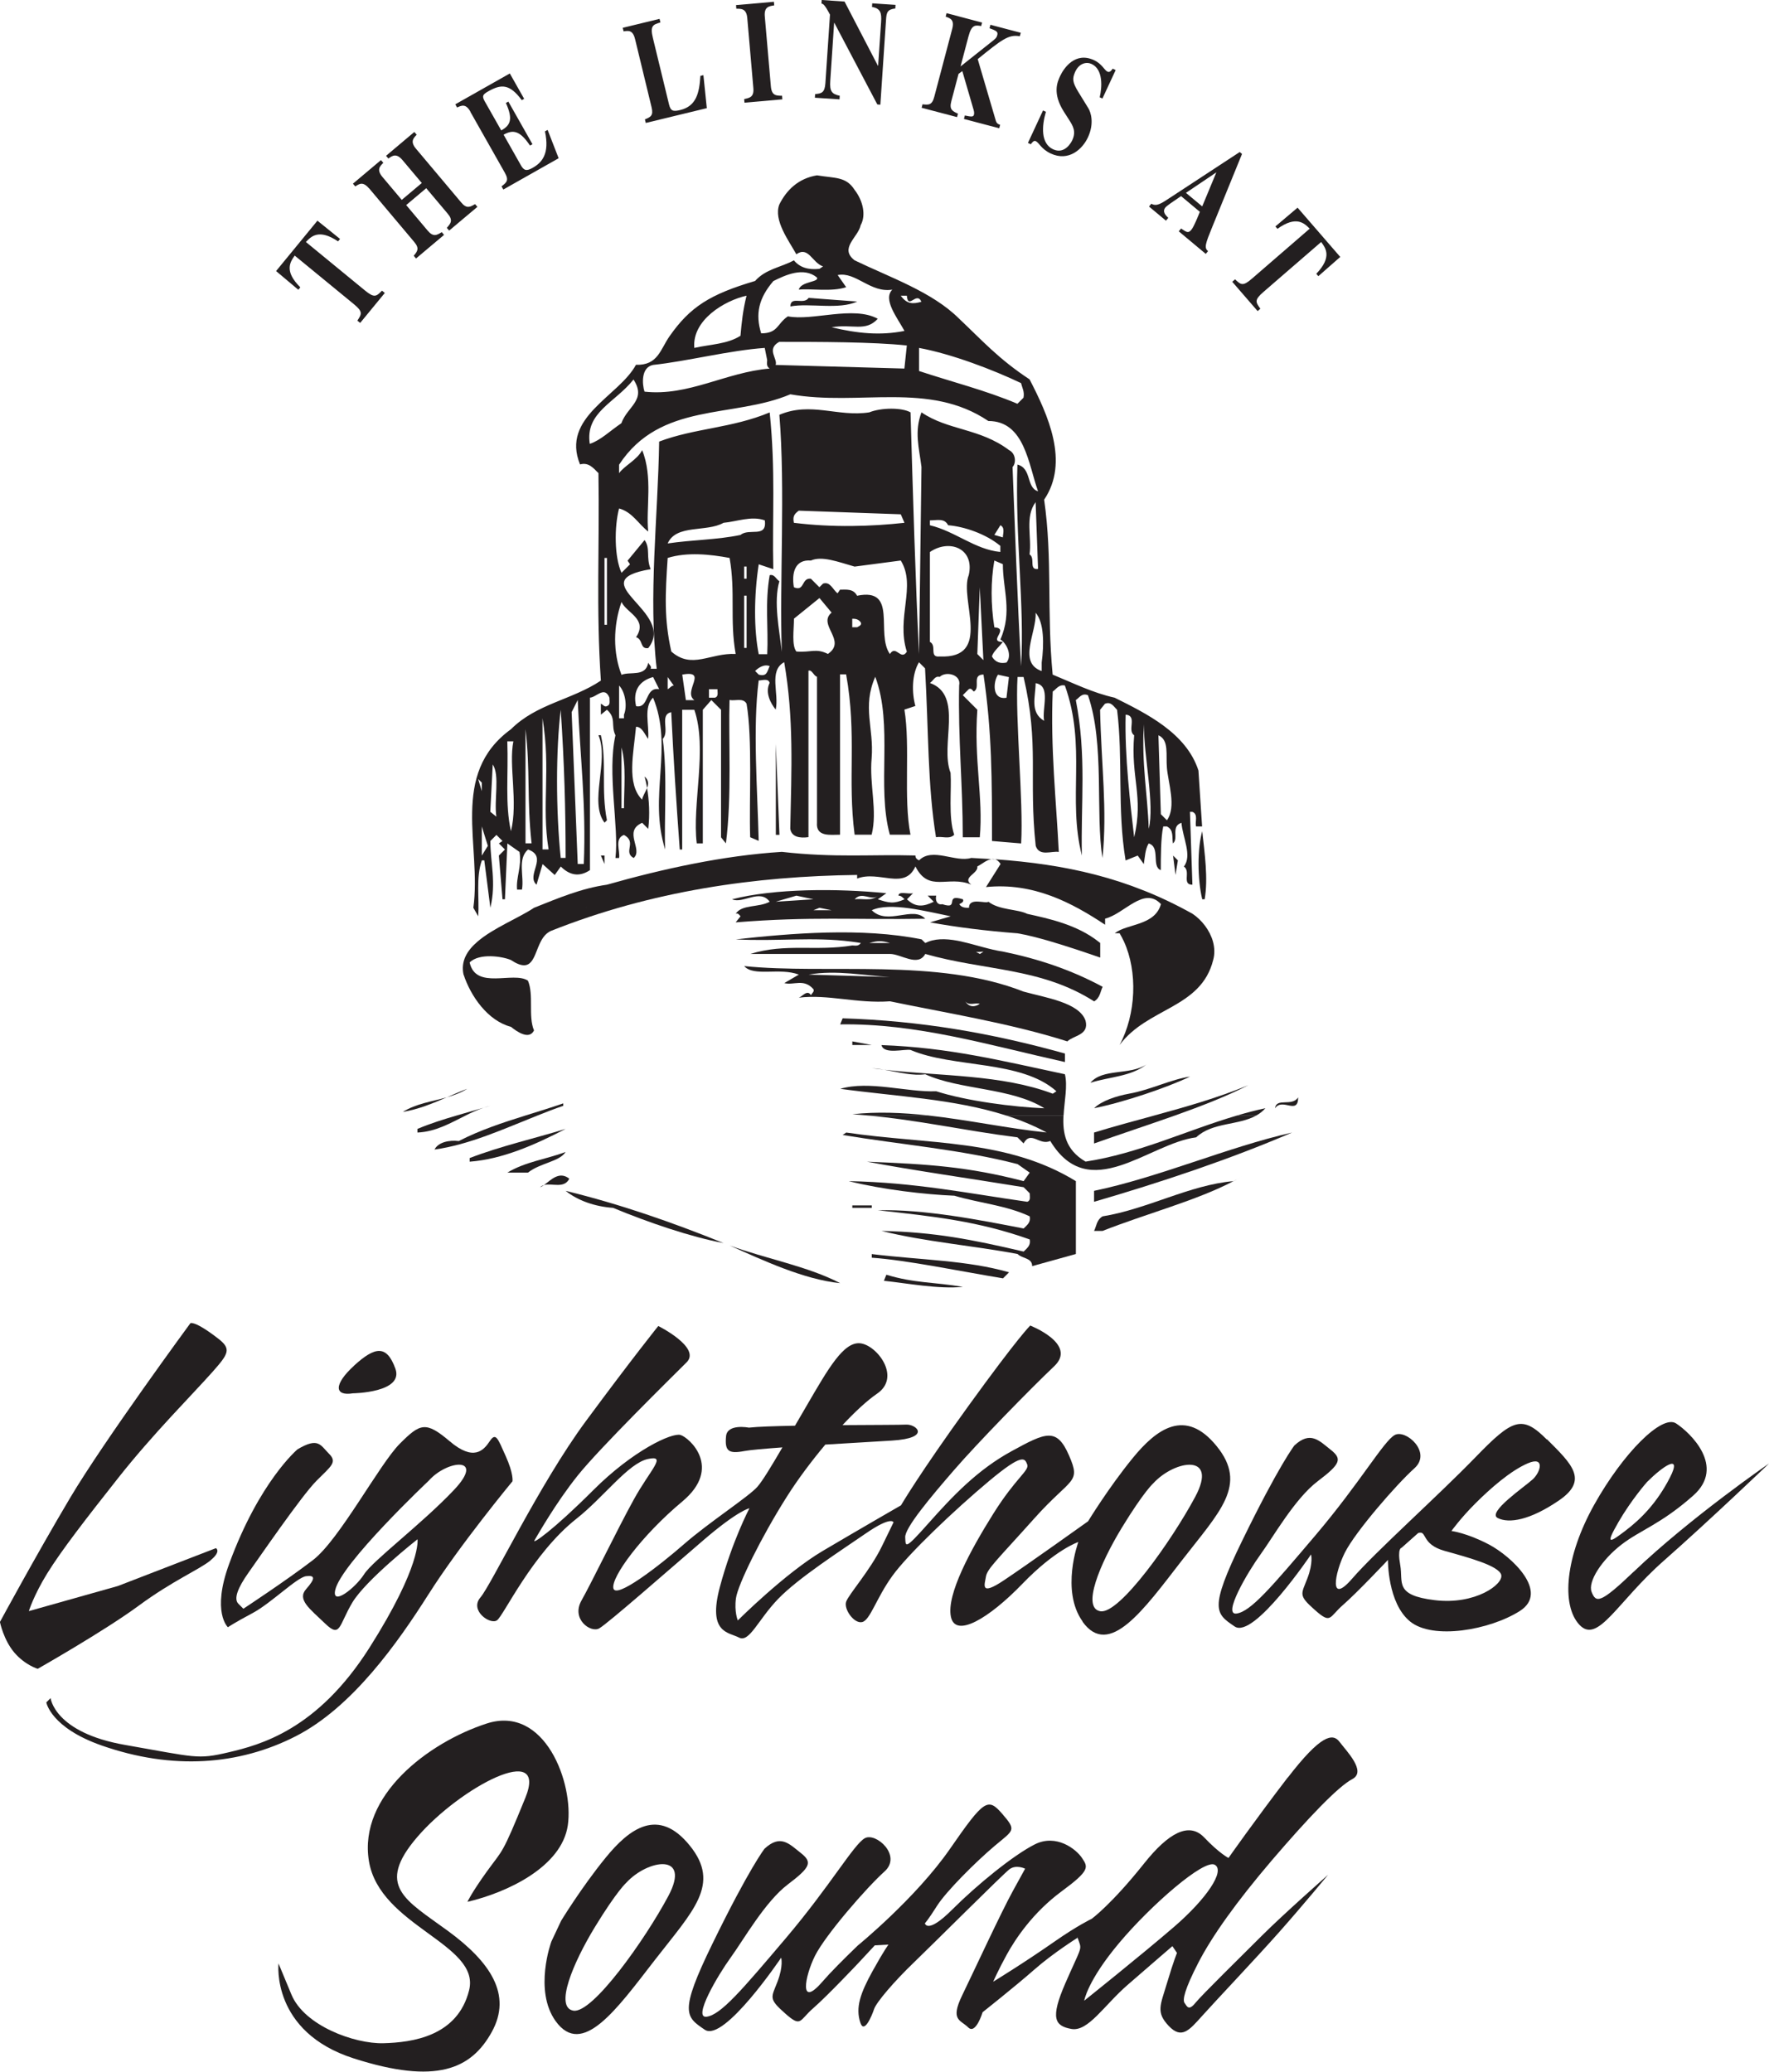 <?xml version="1.0" encoding="UTF-8"?> <svg xmlns="http://www.w3.org/2000/svg" id="Layer_1" viewBox="0 0 239.14 280.04"><defs><style>.cls-1{fill:#231f20;}</style></defs><path class="cls-1" d="m28.49,210.89c1.46-1.21.7-1.62.7-1.62l-13.26,5.12-12.03,3.39s.65-2.12,2.46-5.06c1.97-3.19,5.27-7.43,9.65-12.98,4.69-5.94,10-11.23,12.73-14.31,2.16-2.44,2.57-3.09.75-4.49-3.19-2.47-3.75-2.08-3.75-2.08,0,0-11.64,15.83-16.26,23.61-4.62,7.78-9.49,16.78-9.49,16.78,0,0,.49,2.43,1.95,4.14,1.46,1.7,3.16,2.19,3.16,2.19,0,0,9-5.11,13.62-8.51,4.62-3.41,8.3-4.94,9.76-6.16Z"></path><path class="cls-1" d="m57.96,215.46c4.16-6.58,11.32-15.23,11.32-15.23,0,0,.17-1-.92-3.41-1.08-2.41-1.33-3.25-2.16-2-.83,1.25-2.17,2.75-5.41,0-3.24-2.75-3.99-2.42-6.74.33-2.75,2.75-8.16,12.98-11.74,15.73-3.58,2.75-9.41,6.58-9.41,6.58l-.67-.67c-.67-.66-.08-2.16,1.33-4.16,1.42-2,7.24-10.49,9.24-12.48,2-2,2.83-2.5,1.66-3.66-1.16-1.16-1.42-2.25-4.24-.58,0,0-5.16,4.33-9.24,15.48-2.4,6.55-.17,8.57-.17,8.57,0,0,.83-.58,3.33-1.91,2.5-1.33,5.99-4.83,7.24-4.99,1.25-.16,1.25.33,0,1.75-1.25,1.41.5,2.66,2.58,4.66,2.08,2,1.83.25,3.66-2.83,1.83-3.08,8.82-8.57,8.82-8.57,0,0,.58,3.5-6.49,14.65-7.07,11.15-14.81,13.15-19.06,14.15-4.24,1-4.41.67-13.98-1-9.57-1.67-10.07-6.33-10.07-6.33l-.58.58s.58,3.41,7.49,5.83c9.57,3.35,18.56,2.66,26.22-1.25,7.66-3.91,13.81-12.65,17.98-19.23Zm-8.74-2.66c-1.16,1.83-4.37,4.36-3.91,2.16.75-3.58,12.65-14.81,12.65-14.81,2.5-2.83,7.74-3.33,3.41,1.25-4.33,4.58-10.99,9.57-12.15,11.4Z"></path><path class="cls-1" d="m47.88,184.59c-2.83,2.58-2.66,4.16-.17,3.75,0,0,6.91-.08,5.74-3.33-1.17-3.25-2.75-3-5.58-.42Z"></path><path class="cls-1" d="m146.34,219.21c3.59,4.99,8.24-1.58,13.4-8.24,5.16-6.66,8.99-10.24,4.74-15.48-4.25-5.25-8.16-2.33-11.4,1.66-3.25,3.99-5.99,8.49-5.99,8.49,0,0-8.16,5.83-11.4,7.99-3.25,2.17-2.58.58-2.41-.5.17-1.08,1.58-2.33,6.57-7.91,4.99-5.58,6.33-4.66,4.66-8.49-1.66-3.83-3.16-3.08-7.74-.58-4.58,2.5-7.91,5.99-11.24,9.74s-3.08,3.16-3.16,1.92c-.08-1.25,3.41-5.41,6.58-9.07,3.16-3.66,10.4-11.07,13.57-14.07,3.16-3-3.25-5.49-3.25-5.49,0,0-1.58,1.5-8.32,10.82-6.74,9.32-9.15,13.48-9.15,13.48,0,0-5.49,3.16-10.57,6.16-5.08,3-11.49,9.4-11.49,9.4,0,0-.5-1.17-.25-3,.25-1.83,3.41-8.24,6.83-13.65,1.47-2.34,3.34-4.84,5.25-7.12,3.37-.21,6.76-.4,8.99-.54,5.41-.33,3.33-2.25,1.91-2.16-.65.04-4.37.04-8.58.07,1.72-1.84,3.36-3.35,4.66-4.24,3.33-2.25,0-6.57-2.25-6.82-2.25-.25-4.33,3.41-7.24,8.41-.54.93-1.07,1.85-1.59,2.73-2.71.05-5.06.13-6.24.26,0,0-2.91-.58-3.08,1.16-.19,2.02.33,2.41,2.5,2,.74-.14,2.68-.31,5.12-.49-1.48,2.53-2.68,4.52-3.38,5.32-1.16,1.33-6.57,4.83-9.9,7.74-3.33,2.91-9.24,7.49-9.57,5.99-.33-1.5,3.83-7.16,9.32-11.74,5.49-4.58.92-8.65-.25-8.99-1.17-.33-6.41,2.08-11.82,7.49-5.41,5.41-8.32,7.41-7.91,6.74s2.83-4.99,5.83-8.74c3-3.75,12.73-13.32,14.73-15.31,2-2-3.83-4.91-3.83-4.91,0,0-3.49,4.33-9.82,12.9-6.32,8.57-12.73,22.06-14.23,23.8-1.5,1.75,1.33,3.74,2.25,3.08.92-.66,4.74-8.99,10.74-13.73,3.7-2.92,6.99-7.49,9.65-8.07,2.66-.58.33,1.42-1.91,5.49-2.25,4.08-5.66,11.15-7.07,13.65-1.41,2.5,1.25,4.41,2.41,3.75,1.17-.67,9.32-7.83,14.06-11.9,4.74-4.08,6.24-4.33,6.24-4.33,0,0-2.33,4.41-4,10.65-1.66,6.24,1.16,6.08,2.58,6.82,1.41.75,2.58-2.41,5.33-5.25,2.75-2.83,8.32-6.41,11.82-8.82,3.5-2.41,3.75-1.5,3.75-1.5l-1.58,3.25c-1.58,3.25-4.49,6.49-4.83,7.49-.33,1,1.08,3,2.17,2.74,1.08-.25,1.91-3.24,4.08-6.24,2.16-3,8.49-8.99,13.07-12.82,4.58-3.83,4.83-3.08,5.16-2.25.33.83-1.5,1.75-4.58,6.66-3.08,4.91-6.33,10.9-5.74,13.9.58,3,5.16.25,9.66-4.41,4.49-4.66,7.57-5.66,7.57-5.66,0,0-2.41,6.58.58,10.74Zm5.33-12.73c3-4.91,4.25-5.99,4.25-5.99,2.91-3.16,8.82-4.08,5.66,1.83-3.16,5.91-10.24,15.9-12.82,15.48-2.58-.41-.08-6.41,2.91-11.32Z"></path><path class="cls-1" d="m93.25,249.48c-4.24-5.25-8.16-2.33-11.4,1.66-3.25,3.99-5.99,8.49-5.99,8.49l-1.33,2.83s-2.41,6.57.58,10.74c3.59,4.99,8.24-1.58,13.4-8.24,5.16-6.66,8.99-10.24,4.74-15.48Zm-2.91,6.83c-3.16,5.91-10.24,15.89-12.82,15.48-2.58-.42-.08-6.41,2.91-11.32,3-4.91,4.25-5.99,4.25-5.99,2.91-3.16,8.82-4.08,5.66,1.83Z"></path><path class="cls-1" d="m209.1,194.58c-3.33-3.33-4.58-2.83-9.65,2.41-5.08,5.24-13.48,12.73-16.65,16.39-3.16,3.66-2.41-.67-1-3.5,1.42-2.83,6.99-9.24,9.4-11.4,2.42-2.16-1.16-5.33-2.66-4.5-1.5.83-4.66,6.41-10.65,13.48-6,7.07-8.82,10.4-10.74,10.65-1.91.25,1.5-5.58,3.25-7.99,1.75-2.41,4.66-7.57,7.74-9.9,3.08-2.33,3.33-3,1.75-4.25-1.58-1.25-2.75-2.58-4.91-.58,0,0-2.08,2.66-7.07,12.9-4.52,9.27-3.58,9.82-1,11.57,2.58,1.75,10.32-9.74,10.32-9.74,0,0,.33,1.08-.5,3.25-.83,2.16-1.25,2.25,1,4.24,2.25,2,1.91,1,3.83-.67,1.91-1.66,6.07-6.08,6.07-6.08,0,0-.08,5.83,3,8.33,3.08,2.5,10.74,1.16,14.82-1.42,4.08-2.58-1.17-7.41-4.16-8.99-3-1.58-5.08-1.83-5.08-1.83,0,0,1.25-1.75,3.25-3.74,2-2,4.74-4.41,7.08-5.41,2.33-1,1.75,1.16.67,2.16-1.08,1-6.24,4.49-4.74,5.24,1.5.75,4.33.33,8.32-2.41,3.99-2.75,1.67-4.91-1.67-8.24Zm-6.16,18.31c.33,1.25-3.5,4.08-8.99,3.41-5.49-.66-4.25-2.41-4.66-4.74-.42-2.33.17-2.33.17-2.33l2.25-2c1.25-.42.33,1.5,3.58,2.41,3.25.91,7.32,2,7.66,3.25Z"></path><path class="cls-1" d="m220.83,212.47c-4.59,4.4-5.08,4.16-5.66,2.75-.58-1.42,1.41-4.41,4-6.41,2.58-2,5.33-2.75,9.74-6.66,4.41-3.91-.42-8.49-2.33-9.74-1.91-1.25-7.16,4-11.07,10.99-3.91,6.99-4.49,13.56-2,16.23,2.5,2.66,5.08-3.08,11.4-8.65,6.33-5.58,14.23-13.15,14.23-13.15,0,0-10.65,7.32-18.31,14.65Zm-2.08-6.66c1.83-3.16,3.91-5.49,3.91-5.49,2.08-2.08,4.83-4,3.08-.58-1.75,3.41-3.91,5.58-5.99,7.16-2.08,1.58-2.83,2.08-1-1.08Z"></path><path class="cls-1" d="m60.55,261.01c-5.75-4.21-9.85-6.06-4.11-12.73,5.75-6.67,17.76-13.04,14.57-5.24-3.18,7.8-2.98,6.88-5.13,9.85-2.15,2.98-2.69,4.19-2.69,4.19,5.34-1.25,12.75-4.71,13.57-10.35.82-5.64-3.08-16.32-10.98-13.75-7.9,2.57-17.35,9.75-15.91,18.58,1.44,8.83,15.09,11.19,13.55,17.45-1.54,6.26-7.7,7.08-11.6,7.18-3.9.1-10.67-2.36-12.42-6.57l-1.75-4.21s-1.03,9.24,10.16,12.83c11.19,3.59,15.91,1.44,18.68-3.59,2.77-5.03-.21-9.44-5.95-13.65Z"></path><path class="cls-1" d="m174.08,240.27c-4.41,5.75-8.01,10.88-8.01,10.88,0,0-1.23-.62-3.28-2.77-2.05-2.16-4.85-.6-8.11,3.49-4.41,5.54-7.08,7.49-7.08,7.49,0,0-1.95.93-5.03,3.08-4.21,2.94-8.31,5.44-8.31,5.44,0,0,.72-1.64,1.85-3.69,1.13-2.05,3.49-5.64,7.39-8.52,3.9-2.87,3.59-3.28,2.77-4.52-.82-1.23-3.49-3.28-6.36-1.85-2.87,1.44-7.8,5.44-11.19,8.83-3.39,3.39-3.69,1.85-3.69,1.85,0,0,.41-.41,1.64-2.36,1.23-1.95,5.24-5.95,7.8-8.11,2.57-2.16,2.98-2.05,1.03-4.31-1.95-2.26-2.46-1.95-7.08,4.72-4.62,6.67-12.48,13.08-12.48,13.08-1.98,1.91-3.68,3.62-4.77,4.88-3.16,3.66-2.41-.66-1-3.5,1.42-2.83,6.99-9.24,9.4-11.4,2.41-2.16-1.17-5.33-2.66-4.5-1.5.83-4.66,6.41-10.65,13.48-5.99,7.07-8.82,10.4-10.74,10.65-1.92.25,1.5-5.58,3.25-7.99,1.75-2.41,4.66-7.57,7.74-9.9,3.08-2.33,3.33-3,1.75-4.24-1.58-1.25-2.75-2.58-4.91-.58,0,0-2.08,2.66-7.07,12.9-4.52,9.27-3.58,9.82-1,11.57,2.58,1.75,10.32-9.74,10.32-9.74,0,0,.33,1.08-.5,3.25-.83,2.16-1.25,2.25,1,4.25,2.25,2,1.91,1,3.83-.67,1.91-1.66,6.07-6.07,6.07-6.07l2.26-2.43,1.85-.1s-.51.62-2.16,3.59c-1.64,2.98-2.33,4.92-1.64,6.98.51,1.54,1.54-.92,1.85-1.85.31-.92,2.67-3.7,5.44-6.36,2.77-2.67,11.91-11.8,12.83-12.52.92-.72,2.15-.1,2.15-.1l-1.64,2.98c-1.64,2.98-5.24,10.78-6.88,14.16-1.64,3.39-.21,3.28.82,4.31,1.03,1.03,1.95-2.05,1.95-2.05,0,0,4.41-3.49,6.98-5.75,2.57-2.26,5.85-4.31,5.85-4.31,0,0-.2-.61.2.51.41,1.13.21.92-1.85,5.65-2.05,4.72-1.44,5.75.82,6.16,2.26.41,4.41-3.18,7.6-5.95,3.18-2.77,6.06-5.24,6.06-5.24l.62.92s-.41.92-1.33,4c-.92,3.08-1.54,4,.2,5.85,1.75,1.85,2.77.62,4.52-1.33,1.74-1.95,7.29-7.8,10.47-11.39,3.18-3.59,6.57-7.7,6.57-7.7,0,0-5.95,5.24-8.93,8.21-2.98,2.98-8.11,8-9.03,9.13-.92,1.13-1.13.41-1.44,0-.31-.41,0-1.85,1.85-5.44,1.85-3.59,5.13-8.21,9.95-13.86,4.83-5.64,8.93-9.96,10.88-10.98,1.95-1.03-.82-3.8-1.74-5.03-.92-1.23-2.56-.92-6.98,4.82Zm-15.4,20.22c-4.41,3.8-12.11,9.95-12.11,9.95,0,0,.41-2.67,4.72-7.8,4.31-5.13,11.5-11.39,12.93-10.57,1.44.82-1.13,4.62-5.54,8.42Z"></path><path class="cls-1" d="m73.54,160.19c1.08-.31,2.72.54,3.42-.86-1.37-1.09-2.51.2-3.42.86Z"></path><path class="cls-1" d="m73.54,160.19c-.19.06-.37.14-.52.29.16-.05.34-.16.52-.29Z"></path><path class="cls-1" d="m62.66,150.78h.3c.78-.39,1.58-.76,2.41-1.04-1.2.35-2.41.68-3.61,1.04h0c-1.82.53-3.62,1.1-5.33,1.82v.49c2.49-.11,4.48-1.29,6.54-2.31h-.3Z"></path><path class="cls-1" d="m113.58,173.45c-4.43-2.3-10.02-3.29-14.94-5.09,4.43,1.97,10.02,4.6,14.94,5.09Z"></path><path class="cls-1" d="m130.17,173.95c-3.94-.66-6.57-.49-10.35-1.64l-.33.82c3.12.33,7.39,1.15,10.67.82Z"></path><path class="cls-1" d="m136.41,171.98c-5.75-1.64-11.82-1.64-18.56-2.46v.49c4.76.33,11.82,1.81,17.74,2.79l.82-.82Z"></path><path class="cls-1" d="m161.7,153.74c2.22-2.08,5.74-1.58,8.16-2.97h-2.57c-6.89,2.02-13.3,5.14-20.54,6.25-2.75-1.6-3.11-3.92-2.98-6.25h-7.8c1.91.61,3.76,1.36,5.52,2.31-5.07-.51-10.58-1.7-16.1-2.31h-8.26c6.94.61,13.2,2.06,20.42,2.97l.82.82c.99-1.81,2.14.33,3.61-.33,5.26,8.7,13.3.33,19.71-.49Z"></path><path class="cls-1" d="m156.07,150.78c-2.74.75-5.48,1.48-8.17,2.31v1.48c3.48-1.24,7.29-2.49,10.96-3.79h0c3.6-1.28,7.05-2.63,9.89-4.09-4.11,1.7-8.4,2.92-12.69,4.09h0Z"></path><path class="cls-1" d="m139.53,171.15l5.91-1.64v-9.85c-9.36-5.75-20.04-4.93-31.04-6.57l-.49.33c7.88,1.31,16.09,1.97,23.65,3.94l1.64,1.15-.82,1.15c-7.56-1.97-12.97-2.3-21.18-2.63,6.08,1.15,14.12,2.3,21.18,3.45l.82.82c0,.49.16.99-.33,1.15-8.05-1.15-15.27-2.63-24.14-2.79,4.6,1.15,10.35,1.81,14.29,1.97,3.28.98,7.06,1.31,10.18,2.79.16.82-.33,1.15-.82,1.64-5.91-1.15-13.47-2.63-19.71-2.46,7.56.82,13.63,1.48,20.53,3.94.16.82-.33,1.15-.82,1.64-7.06-1.64-11.99-2.63-19.21-2.79,5.91,1.48,12.32,1.97,18.39,3.12.66.66,1.97.49,1.97,1.64Z"></path><path class="cls-1" d="m97.81,168.03c-6.9-2.79-13.96-5.26-21.35-7.06,1.64,1.31,3.94,2.13,6.41,2.3,4.76,1.97,10.51,3.94,14.94,4.76Z"></path><path class="cls-1" d="m167.94,159c-.38.23-.78.45-1.18.66.01,0,.02,0,.03,0l1.15-.66Z"></path><path class="cls-1" d="m147.9,160.97v1.48c9.03-2.63,18.39-5.75,26.77-9.36-8.71,1.97-18.06,6.08-26.77,7.88Z"></path><path class="cls-1" d="m149.05,164.42c-.82.49-.82,1.32-1.15,1.97h1.15c5.76-2.28,12.78-4.13,17.7-6.73-5.9.5-11.64,3.78-17.7,4.76Z"></path><rect class="cls-1" x="115.22" y="162.94" width="2.63" height=".33"></rect><path class="cls-1" d="m63.49,156.54v.49c4.44-.33,8.87-2.3,12.97-4.43-4.27,1.31-8.7,2.3-12.97,3.94Z"></path><path class="cls-1" d="m76.46,155.72c-2.63.98-5.42,1.31-7.88,2.79h2.79c1.64-1.31,4.27-1.48,5.09-2.79Z"></path><path class="cls-1" d="m147.41,146.36c2.63-.82,5.42-.82,7.56-2.46-2.3,1.48-5.91.49-7.56,2.46Z"></path><path class="cls-1" d="m143.96,142.41c-10.02-2.79-19.54-4.43-30.05-4.76l-.33.82c10.35-.16,20.04,2.79,30.38,5.09v-1.15Z"></path><path class="cls-1" d="m120.31,135.35c7.06,1.48,16.26,2.95,23.98,5.42.82-.82,2.96-.82,2.46-2.79-.82-2.46-5.42-3.12-8.38-3.94-11.66-4.6-26.6-2.3-37.77-3.45,1.31,1.48,4.76.16,7.39,1.15l-1.97,1.15c1.31.33,2.63-.66,3.94.82.16.33-.17.49-.33.82-.49-.82-1.15.16-1.64.33,3.94-.49,7.88.82,12.32.49Zm10.18,0c.49.66,1.31.16,1.97.33-.66.49-1.48.49-1.97-.33Zm-21.18-3.61c3.78-.66,7.72.16,11,.33l-11-.33Z"></path><path class="cls-1" d="m62.67,131.74c.98,2.96,3.28,6.24,6.4,7.06.82.66,2.46,1.81,3.12.49-.82-1.97,0-4.76-.82-6.73-1.97-1.31-7.06,1.31-7.88-2.46,1.31-1.31,4.44-.82,5.58-.33,2.97,1.98,3.05-.61,4.03-2.49h0c.32-.62.74-1.16,1.39-1.45,13.63-5.42,27.59-7.39,41.38-7.56v.49c2.96-1.15,6.41,1.64,7.88-1.64,1.81,3.61,4.43,1.15,7.55,2.46-1.31-.99.98-1.48.82-2.46.6-.3,1.26-.9,1.91-.99-.9-.06-1.81-.11-2.73-.16-2.14.66-5.26-1.48-7.06.33-.33-.16-.49-.33-.49-.66-5.91-.17-10.84.33-18.06-.49-7.88.49-16.1,2.3-23.65,4.44-3.45.49-6.57,1.81-9.85,3.12-2.08,1.39-5.49,2.72-7.64,4.57h1.71-1.71c-1.41,1.21-2.28,2.64-1.89,4.46Zm16.59-9.03s-.03-.05-.04-.07c.02.01.03.04.04.07Z"></path><polygon class="cls-1" points="117.85 141.26 115.22 140.77 115.22 141.26 117.85 141.26"></polygon><path class="cls-1" d="m130.02,127.28h-1.93s1.93,0,1.93,0c-1.6-.35-3.16-.5-4.5,0h0c-.15.06-.3.12-.44.19l-.19-.19-.3-.3c-8.05-1.64-17.74-.82-25.13,0,5.61.3,10.39-.37,15.61.3h3.25c.42-.07.77-.07,1.19,0h0c.24.04.49.1.8.19h-2.79c.31-.09.56-.15.8-.19h-3.25c.43.05.87.12,1.3.19-.33.49-.82.33-1.15.33-4.93.82-9.03-.33-13.79,1.15h18.89c1.48,0,3.78,1.81,4.76,0,8.05,2.3,15.6,1.81,22.83,6.41.82-.49.82-1.31,1.15-1.97-4.27-2.3-8.7-3.78-13.47-4.76-1.76-.25-3.7-.93-5.56-1.34Zm2.44,1.67c-.16-.1-.34-.18-.52-.26.35,0,.69-.03,1.01-.06l-.49.33Z"></path><path class="cls-1" d="m160.88,145.53c-2.46.33-5.42,1.81-8.21,2.3-1.8.33-3.78.99-4.76,1.97,4.1-.82,9.85-2.79,12.97-4.27Z"></path><path class="cls-1" d="m72.68,150.78c1.15-.46,2.31-.91,3.46-1.3v-.33c-1.68.58-3.38,1.1-5.08,1.63h0c-3.1.97-6.17,1.98-9.04,3.46-1.31-.16-2.79.16-3.28,1.15,4.72-.66,9.34-2.78,13.94-4.61h0Z"></path><path class="cls-1" d="m60.4,148.33c-2.02.57-4.17.86-5.94,1.97,2.07-.33,4.06-1.16,5.94-1.97Z"></path><path class="cls-1" d="m65.37,149.74c.3-.09.61-.17.91-.26-.31.07-.61.16-.91.26Z"></path><path class="cls-1" d="m119.53,144.6c-.56-.1-1.12-.17-1.68-.21.56.08,1.12.15,1.68.21Z"></path><path class="cls-1" d="m175.49,148.33c-.82,1.31-2.96,0-3.12,1.48.98-1.48,3.12.99,3.12-1.48Z"></path><path class="cls-1" d="m143.78,150.78c.11-1.99.56-3.99.18-5.57-8.54-1.81-15.6-3.61-24.8-3.94.33,1.32,3.12.49,3.94.66,5.75,2.46,14.94,1.32,19.71,5.58l-.49.33c-6.89-2.6-15.06-2.35-22.79-3.24,1.94.33,3.89.86,5.55.61,4.6,2.13,11.66,1.8,16.1,4.6-4.11-.16-10.51-.98-14.62-2.3-3.94.16-9.03-1.48-12.97-.33,7.49,1.03,15.37,1.35,22.4,3.6h7.8Z"></path><path class="cls-1" d="m117.14,150.77h8.26c-3.42-.37-6.84-.52-10.17-.15.64.04,1.28.09,1.92.15Z"></path><path class="cls-1" d="m63.16,147.18c-.89.33-1.81.74-2.76,1.15.97-.28,1.91-.62,2.76-1.15Z"></path><path class="cls-1" d="m171.06,149.8c-1.28.28-2.53.6-3.77.97h2.57c.44-.25.85-.56,1.2-.97Z"></path><path class="cls-1" d="m115.88,40.76l-6.57-.49c-.66.99-2.46-.33-2.46,1.15,2.63-.49,6.57.49,9.03-.66Z"></path><path class="cls-1" d="m87.14,104.97c.13.46.24.98.34,1.54.2-.53.23-1.05-.34-1.54Z"></path><path class="cls-1" d="m80.9,63.92c.16,9.85-.33,18.39.33,28.08-3.94,2.63-8.7,3.12-12.15,6.57-8.37,6.08-3.94,15.77-5.09,24.14l.66,1.15c.16-2.46-.33-5.26.49-7.56h.33l.82,6.41c.82-3.45,0-6.08,0-9.03l.82-.82.82.82-.49.33.82.82-.82.82.49,5.91h.33l.33-7.55,1.64,1.15c.33,1.97-.49,3.45-.33,5.09h.66c.33-1.81-.66-4.11.82-5.42,2.79.98-.33,3.45,1.15,4.76l.82-2.79,1.64,1.48.82-1.15c1.15,1.15,2.46,1.48,3.94.49v-23.32c.82,0,1.97-1.64,2.63,0,0,.49.16.98-.33,1.15-.33.16-.49-.17-.82-.33v1.48l.82-.66c1.31,1.15.49,2.13,1.15,3.45-1.15,5.09.49,12.32,0,16.59h.49c.16-.98-.66-2.63.66-3.12,1.81.99-.17,2.3,1.31,3.12,1.32-1.15-1.48-3.61,1.15-4.76l.82.82c.24-1.96.12-3.91-.16-5.53-.2.54-.58,1.08-.67,1.58-2.14-2.14-1.15-6.24-.82-9.85.82,0,1.15.99,1.64,1.64.16-1.97-.66-4.27.66-5.58,2.79,6.73-.66,13.3,1.64,20.53-.17-3.61.33-10.18-.33-14.95.99-.99-.49-3.28,1.15-3.61.33,6.73.66,11.82,1.15,18.56h.33v-18.89h1.64c1.81,5.25-.33,12.81.33,18.06h.82v-18.06l1.15-1.31,1.31,1.31v17.24l.66.82c.82-6.24.33-14.29.49-19.38.82.16,1.81-.33,2.3.49.82,4.76.33,12.97.49,18.06l1.15.49c-.16-6.9-.82-15.27,0-21.68.49,0,1.31-.33,1.48.33-.66,1.31.16,2.79.82,3.61.49-2.14-.99-5.26,1.15-6.41,1.31,7.56.99,14.45.82,22.5.16,1.15,1.31,1.31,2.46,1.15v-22.5c.49-.16.66.66,1.15.82v19.71c-.16,1.97,1.81,1.64,3.12,1.64v-21.68h.82c1.48,8.21.16,14.12,1.15,21.68h2.3c.82-3.28-.33-6.73,0-10.35.33-4.11-1.31-6.9.49-11,2.46,6.57.16,14.78,1.97,21.35h2.79c-.98-4.92,0-11.99-.82-16.91l1.48-.49c-.49-1.81-.49-4.27.49-5.91l.82.82c.49,8.54.33,15.77,1.48,22.83.82-.16,1.81.33,2.46-.33-.82-2.46-.33-6.08-.49-8.37-1.48-3.78,1.81-10.51-2.79-12.15.49-.33.66-.99,1.32-.82.82-.82,2.95-.33,2.63,1.15-.16,7.22.49,13.3.49,20.53h2.3c.49-5.42-.82-10.35-.33-17.24l-1.97-1.97.82-.82c.33-.17.49.16.66.33.99-.49-.33-2.3,1.32-2.3,1.15,7.72,1.15,14.29,1.15,22.5l3.94.33c.33-5.75-.82-16.75-.49-22.5h.82c2.14,9.2.66,13.63,1.64,22.83.49,1.48,2.13.66,3.12.82-.33-6.73-1.15-14.12-.82-21.68.49-.33.82-.99,1.64-.82,2.96,8.21.33,15.27,2.3,22.99-.16-7.06.66-13.47-.82-21.02.49-.33.82-.99,1.64-.66,2.3,6.57.98,16.09,1.97,22.01.66-6.57-.16-12.48-.33-20.03l.66-.82c.82-.33,1.15.33,1.64.82.82,6.57,0,13.46,1.15,20.36l1.64-.66.82,1.15c.17-.99.17-1.97.66-2.79,1.64.49.33,3.12,1.64,3.61,0-1.64,0-4.43.33-5.91h.49c.98.49.66,1.48.82,2.3.82-.66-.33-2.3,1.15-2.79.16,1.97,1.48,4.44.33,5.91.98.66-.33,2.46,1.15,2.46l-.33-9.85h.33c.82.33.33,1.31.49,1.97h.82l-.49-7.55c-1.64-5.09-7.06-7.72-11.33-9.85-2.96-.66-5.58-1.97-8.38-3.12-.82-8.7,0-15.6-1.15-23.65,3.45-5.09.49-11.5-1.97-16.26-4.22-2.78-6.4-5.26-9.53-8.21-3.61-3.61-9.36-5.58-14.12-7.88-2.13-1.64.49-3.12.82-4.76.74-1.31.33-3.28-.82-4.76-1.15-1.81-2.58-1.56-5.09-1.97-2.5.41-4.11,1.97-5.09,3.94-.82,2.13,1.31,4.93,2.3,6.73,1.64-1.15,2.14,1.15,3.61,1.64l-.49.33c-1.48.16-2.63-.16-3.45-1.15-1.81.98-3.78,1.15-5.25,2.79-6.11,1.81-8.78,3.5-11.56,7.47-1.25,1.79-1.58,3.96-4.54,3.86-2.3,4.27-10.18,7.06-7.56,13.47,1.15-.33,1.81.49,2.46,1.15Zm-16.26,41.38l.49.49v1.15l-.49-1.64Zm.49,10.35v-3.94l.82,2.63-.82,1.32Zm1.97-5.26l-.82-.66.33-6.4c.98,1.48.16,4.76.49,7.06Zm1.97,1.97c-.82-3.78-.33-7.55-.49-12.15h.82c-.66,3.28.66,8.21-.33,12.15Zm1.97,1.64v-15.44c.66,5.58.17,9.53.82,15.44h-.82Zm2.3.82v-17.74c1.15,7.06-.16,11.66.82,17.74h-.82Zm2.46,1.15c-.66-6.4-.66-14.62,0-20.03.49,7.23.66,13.46.66,20.03h-.66Zm3.12.82h-.82l-.82-20.53.82-1.64c.33,7.88,1.15,14.12.82,22.17Zm78.83-12.97c.16,1.97,1.31,5.25,0,7.06l-.82-.82-.33-10.67c1.48.66.98,2.63,1.15,4.43Zm-3.12-5.91c0,4.43,1.48,10.84.66,14.12-.16-4.76-.98-8.7-.66-14.12Zm-2.46-1.31c1.64.16.16,2.13,1.15,2.79-.49,5.75,1.31,8.21,0,13.79-.49-4.27-1.31-11-1.15-16.59Zm-70.12-12.15h-.33v-9.03h.33v9.03Zm2.3,24.8h-.33v-8.21c.66,2.46.33,5.58.33,8.21Zm0-12.64v.49h-.66v-4.43c.82.82,1.15,2.79.66,3.94Zm1.64-1.15c-.49-2.14.49-3.45,2.3-3.94l.82,1.64c-1.97-.33-1.31,2.63-3.12,2.3Zm4.27-2.3v-1.64l.82,1.15c-.33,0-.49.33-.82.49Zm3.61,1.48h-1.15l-.49-3.45c3.61-.66,0,2.3,1.64,3.45Zm2.79-.33h-.82v-1.15h1.15c0,.49.16.98-.33,1.15Zm-5.91-6.24c-.99-4.44-.82-7.72-.49-12.65,2.63-.82,5.75-.49,8.37,0,.82,4.6,0,8.37.82,12.98-3.45-.17-5.91,2.13-8.7-.33Zm10.18-.49h-.33v-7.06h.33v7.06Zm0-9.36h-.33v-1.64h.33v1.64Zm-.82-5.91c-3.12.66-6.57.66-9.85,1.15,1.15-2.63,5.25-1.48,7.55-2.79,1.81-.16,3.78-.98,5.58-.33.33,2.46-2.13.99-3.28,1.97Zm2.46,18.88l-.49-.49c.33-.33,1.15-.99,1.97-.66-.33.66-.33,1.48-1.48,1.15Zm9.36-2.79c-1.64-.82-2.3-.17-4.27-.33-.66-.82-.33-2.96-.33-4.44l3.45-2.79,1.64,1.97c-1.97,1.64,2.13,3.78-.49,5.58Zm3.94-3.61h-.66v-1.15c.33,0,.82,0,1.15.49.16.33-.16.49-.49.66Zm6.73,3.29c-.82,1.31-1.48-.99-2.3.33-1.97-2.79,1.15-9.03-4.44-7.88-.49-.98-1.48-.82-2.3-.82l-.33.49c-.66-.49-.99-1.64-1.97-1.31l-.49.49-1.15-1.15c-1.31-.16-.82,1.81-2.3,1.15-.33-1.97.16-3.78,2.3-3.61,1.48-.66,3.61.16,5.91.82l6.24-.82c2.14,3.45-.66,7.72.82,12.32Zm-14.62-19.05l13.79.49.5,1.15c-4.43.49-9.69.66-14.95,0-.16-.82,0-1.15.66-1.64Zm19.05,19.71c-1.48.16-.33-1.48-1.32-1.97v-12.15c2.63-1.81,6.08-.49,5.25,3.12-1.31,3.28,3.29,11.33-3.94,11Zm-1.32-17.74v-.66c.98,0,1.97-.33,2.46.66,2.14.17,5.09,1.15,7.06,2.79v.82c-3.45-.33-6.08-2.79-9.53-3.61Zm8.71,1.31l.82-1.31c.66.33.33,1.15.33,1.64l-1.15-.33Zm-2.3,16.1l.33-9.03.49,9.85-.82-.82Zm3.94,5.91c-1.97.33-1.81-2.14-1.15-3.12l1.48.33-.33,2.79Zm0-4.76c-.82.16-1.48,0-1.97-.82.17-.66.99-1.31,1.48-1.97-2.13,0,.99-1.81-1.15-1.97-.49-3.12-.49-6.24,0-9.03l1.15.49c0,3.45,1.32,6.41-.33,10.18.82.49,1.64,2.14.82,3.12Zm3.94-21.68l.33,9.03c-1.31.17-.33-1.48-1.15-1.97.33-2.3-.66-5.09.82-7.06Zm1.15,29.56c-1.97-1.15-1.15-3.29-1.15-5.09,2.13.33.82,3.45,1.15,5.09Zm-.33-7.88v1.15c-3.29-1.15-.66-5.25-.82-7.88,1.15,1.31,1.15,4.27.82,6.73Zm-.49-23.15c-1.64-.49-.82-3.12-2.79-3.61-.33,9.85.99,19.05.49,27.26-.49-9.03-.82-18.39-1.15-26.93.49-.49.49-1.81-.49-2.3-3.94-2.96-8.21-2.63-11.82-5.09-.99,2.63-.33,4.76,0,7.39l-.33,25.29c-.49-10.02-.82-21.35-1.15-32.68-1.15-.66-3.94-.66-5.58,0-4.27.66-7.88-1.48-12.15.33.82,10.02,0,22.66.33,32.03-.33-2.96-1.15-6.73-.33-9.53-.49-.33-.66-.98-1.31-.82-.66,3.78-.16,7.06-.33,10.68h-1.15c-.66-3.29-.66-7.88,0-12.15l1.97.66c-.16-7.06.33-13.3-.49-21.19-5.09,2.13-10.18,2.13-14.94,3.94-.16,10.18-1.48,21.02-.33,30.71h-.82c.16-.33-.16-.49-.33-.82-.33,1.97-2.46,1.15-3.61,1.64-1.15-2.96-1.15-6.57,0-9.85.66,1.48,3.61,2.3,1.97,4.76.99.33.49,1.64,1.64,1.48,3.94-4.93-9.36-9.03.33-10.67-.66-1.64,0-2.79-.82-3.94l-2.3,2.79.33.49-1.15,1.15c-.98-2.13-.98-6.24-.33-8.7,1.81.49,2.63,2.13,3.94,3.12-.33-3.12.66-7.39-.82-11-.66,1.31-2.46,2.14-3.12,3.12v-1.15c5.58-8.54,15.44-6.24,23.15-9.52,9.36,1.64,18.72-1.81,26.77,3.61,4.93,0,5.42,5.91,6.73,9.53Zm-34.98-20.2c5.25,0,12.65,0,17.24.49l-.33,3.12-17.41-.49c.33-.82-1.31-2.13.49-3.12Zm32.68,5.58c.16.66.49,1.15.33,1.97l-.82.82c-4.27-1.81-8.87-2.96-13.3-4.43v-3.12c4.44.82,10.02,2.96,13.8,4.76Zm-15.44-11.82c.17,1.97,1.32-.66,1.97.82-1.15.33-1.97.33-2.79-.82h.82Zm-18.06-1.97c1.64-.82,4.11-1.97,5.91-.49.33.66-2.13.49-2.46,1.64,1.64-.17,4.43.33,6.41-.33l-1.15-1.64c2.46-.49,4.43,2.46,7.39,1.97-1.32,1.31.66,3.78,1.64,5.58-3.29.66-6.41.33-9.85-.49,2.79-.49,4.6.66,6.24-1.15-3.28-1.81-8.87.33-12.15-.33-1.48.99-1.31,2.3-3.61,2.3-.82-2.63-.33-4.76,1.64-7.06Zm-3.61,1.97c-.49,1.97-.66,3.61-.82,5.42-1.81,1.15-4.11,1.15-6.24,1.64-.33-3.78,4.11-6.41,7.06-7.06Zm-12.65,9.36c4.6-.49,10.35-1.97,15.11-2.3l.33,1.64c0,.33-.16.82.33,1.15-5.91.49-11,3.78-16.91,3.12-.33-.99-.49-3.29,1.15-3.61Zm-2.63,1.97c1.81,2.79-.82,3.61-1.64,5.91-1.48.99-2.79,2.3-4.27,2.79-.66-4.27,3.45-5.58,5.91-8.7Z"></path><path class="cls-1" d="m162.85,121.56c.49-2.79,0-6.24-.33-9.2-.66,2.3-.66,6.4,0,9.2h.33Z"></path><polygon class="cls-1" points="81.72 115.65 81.23 115.65 81.72 116.79 81.72 115.65"></polygon><polygon class="cls-1" points="158.58 115.65 158.91 118.27 159.23 116.3 158.58 115.65"></polygon><polygon class="cls-1" points="104.88 112.85 105.37 112.85 104.88 100.54 104.88 112.85"></polygon><path class="cls-1" d="m134.04,116.13c.16,0,.31.02.47.03-.16-.05-.31-.06-.47-.03Z"></path><path class="cls-1" d="m98.96,121.56c1.48.66,3.78-1.48,5.09.33-1.48.82-3.78.33-4.6,1.64.33-.17.49.16.66.33l-.66.82c10.18-.82,15.93-.33,25.62-.49-1.64-1.81-5.09.98-7.22-1.15,2.46-1.15,7.39.16,10.67.82l-2.79.82c3.61.66,7.55,1.15,11.83,1.48,1.25.21,2.86.62,4.55,1.12h0c2.29.68,4.72,1.5,6.62,2.16v-1.97c-.08-.07-.16-.13-.24-.19h-3.83s3.83,0,3.83,0c-2.93-2.31-6.74-3.11-9.62-3.75-1.31-.66-3.78-.49-5.25-1.64-.33.33-2.63-.66-2.63.82-.49,0-.99,0-1.31-.49.33-.17.66-.33.49-.66-2.63-.82-.33,1.48-2.79.66-.66.16-.99-.49-.82-1.15h-1.15l.82.82c-1.32.66-2.46.82-3.62-.33l.82-.82c-.65.16-1.97-.33-1.97.33.33,0,.49.16.82.49-1.48.66-2.14.49-3.61,0l1.15-.82c-6.57-.66-15.11-.66-20.86.82Zm8.7-.49l2.3.49-5.09.33,2.79-.82Zm2.3,1.97l.82-.33,1.64.33h-2.46Zm5.58-1.48c.99-1.15,2.3.33,3.12-.49-.82.82-2.13.33-3.12.49Z"></path><path class="cls-1" d="m81.72,111.21l.33-.33c-.82-4.1,0-7.88-.82-11.5h-.33c1.48,3.45-1.31,9.03.82,11.82Z"></path><path class="cls-1" d="m135.26,116.79l-1.97,3.12c6.41-.66,11.66,2.14,16.1,5.09v-.82c2.63-.66,5.25-4.43,7.55-1.97-.82,2.95-4.6,2.63-6.24,3.94h.65c.21.36.41.73.59,1.12h0c1.86,4.08,1.66,9.79-.59,13.99,3.78-5.09,11.01-4.93,12.65-11.49.23-.81.2-1.67-.03-2.5h0c-.42-1.5-1.49-2.9-2.76-3.75-8.72-4.88-17.18-6.69-26.69-7.37.25.08.5.27.74.63Z"></path><path class="cls-1" d="m40.6,38.84c-2.24-2.21-1.35-3.45-.76-4.29l7.98,6.55c1.27,1.04,1.08,1.34.49,2.24l.38.31,3.33-4.05-.38-.31c-.77.78-1.02,1.03-2.31-.03l-7.98-6.55c.7-.73,1.74-1.84,4.35-.08l.27-.33-3.06-2.47-5.59,6.81,3.01,2.53.27-.33Z"></path><path class="cls-1" d="m49.89,25.45l6.1,7.25c.74.88.45,1.26-.06,1.87l.31.37,3.79-3.19-.31-.37c-.67.41-1.14.7-1.91-.21l-2.9-3.45,2.71-2.28,2.9,3.44c.77.91.4,1.33-.12,1.92l.32.37,3.82-3.21-.32-.37c-.68.4-1.13.67-1.88-.23l-6.1-7.25c-.82-.97-.35-1.44.09-1.9l-.32-.37-3.82,3.22.31.37c.53-.37,1.07-.78,1.91.21l2.61,3.1-2.71,2.28-2.61-3.1c-.83-.99-.34-1.45.12-1.91l-.32-.37-3.79,3.19.32.37c.52-.34,1.03-.71,1.85.26Z"></path><path class="cls-1" d="m63.57,15.09l4.67,8.25c.6,1.06.23,1.33-.44,1.85l.24.43,7.48-4.23-1.49-3.83-.36.2c.65,3.03-.4,4.21-1.65,4.92-.83.47-1.19.4-1.61-.35l-2.33-4.12c1.27-.72,2.21-.57,3.57,1.47l.33-.19-3.26-5.76-.33.19c1,2.22.6,3.03-.63,3.71l-2.24-3.95c-.41-.73-.22-.93.48-1.33,1.73-.98,2.87-1.06,4.54,1.19l.32-.18-1.94-3.43-7.37,4.17.24.43c.62-.28,1.17-.55,1.81.57Z"></path><path class="cls-1" d="m85.85,5.28l2.23,9.21c.28,1.16-.13,1.32-.9,1.65l.12.48,8.25-2-.46-4.46-.41.1c-.14,2.31-.55,4.08-2.71,4.61-.96.23-1.31.16-1.53-.76l-2.18-8.98c-.41-1.67.03-1.8,1.02-2.1l-.12-.48-4.98,1.21.12.48c.66-.1,1.25-.2,1.55,1.05Z"></path><path class="cls-1" d="m101.02,2.45l.82,9.44c.11,1.21-.46,1.34-1.24,1.5l.04.49,5.12-.45-.04-.49c-.81,0-1.4-.02-1.51-1.26l-.82-9.44c-.12-1.33.58-1.41,1.27-1.51l-.04-.49-5.12.45.04.49c.68,0,1.37-.02,1.48,1.27Z"></path><path class="cls-1" d="m113.5,12.94c-1.07-.23-1.36-.62-1.26-2.03l.52-7.82h.03s5.81,11.03,5.81,11.03l.41.03.77-11.51c.06-.94.18-1.38,1.25-1.49l.03-.49-3.15-.21-.03.49c1.18.2,1.31.85,1.23,2.03l-.4,5.92h-.03S114.17.21,114.17.21l-3.09-.21-.03.49c.19.01.42.09,1.15,1.49l-.62,9.26c-.09,1.29-.51,1.4-1.39,1.48l-.03.49,3.33.22.03-.49Z"></path><path class="cls-1" d="m129.49,15.36c-.72-.33-1.19-.54-.89-1.67l.98-3.71.51-.37,1.45,4.98c.13.42.19.68.12.92-.08.3-.35.29-1.23.1l-.12.47,4.77,1.26.12-.47c-.28-.09-.47-.18-.59-.58l-2.44-8.3c3.25-2.63,4.17-3.37,5.69-3.09l.13-.47-4.1-1.08-.12.47c1,.35,1.16.51,1.04.94-.09.36-.27.5-.79.91l-4.17,3.31,1.07-4.05c.43-1.63.92-1.54,1.72-1.41l.12-.47-4.8-1.27-.12.47c.64.23,1.21.42.88,1.67l-2.42,9.16c-.3,1.16-.78,1.11-1.59,1.02l-.12.47,4.79,1.26.12-.47Z"></path><path class="cls-1" d="m140.04,19.09c.41.19.73,1.07,2,1.66,2.45,1.14,4.3-.61,5.03-2.18.9-1.94.37-3.44.05-3.95l-1.36-2.21c-.77-1.27-.84-1.77-.4-2.73.54-1.15,1.52-1.35,2.21-1.03,1.57.73,1.42,3.14,1.09,4.5l.37.17,1.79-3.85-.4-.19c-.22.31-.41.54-.72.4-.39-.18-.74-1.06-1.81-1.55-2.53-1.17-4.06,1.05-4.57,2.13-.38.82-1.09,2.34.51,4.86l.63.98c.61.95,1.04,1.67.49,2.86-.11.23-.99,1.96-2.59,1.22-1.69-.79-1.53-3.15-.97-5.07l-.39-.18-2.04,4.39.39.18c.19-.26.4-.55.68-.42Z"></path><path class="cls-1" d="m157.94,29.46c-.36-.35-.86-.85-.39-1.42.2-.24.9-.71,2.11-1.53l2.54,2.12c-.24.61-.81,2.03-1.15,2.43-.41.5-.63.34-1.39-.17l-.31.38,3.65,3.05.31-.38c-.57-.42-.32-1.08.51-3.12l4.08-10.01-.31-.26-9.38,6.15c-1.28.85-1.86,1.23-2.57.84l-.31.38,2.29,1.91.31-.38Zm6.49-6.16l-1.91,4.6-2.2-1.83,4.11-2.77Z"></path><path class="cls-1" d="m166.58,38.09l3.43,3.96.37-.32c-.64-.89-.84-1.18.42-2.27l7.8-6.75c.6.82,1.52,2.02-.66,4.3l.28.32,2.96-2.6-5.77-6.66-3,2.54.28.32c2.56-1.83,3.63-.75,4.36-.02l-7.8,6.75c-1.24,1.08-1.5.84-2.29.1l-.37.32Z"></path></svg> 
